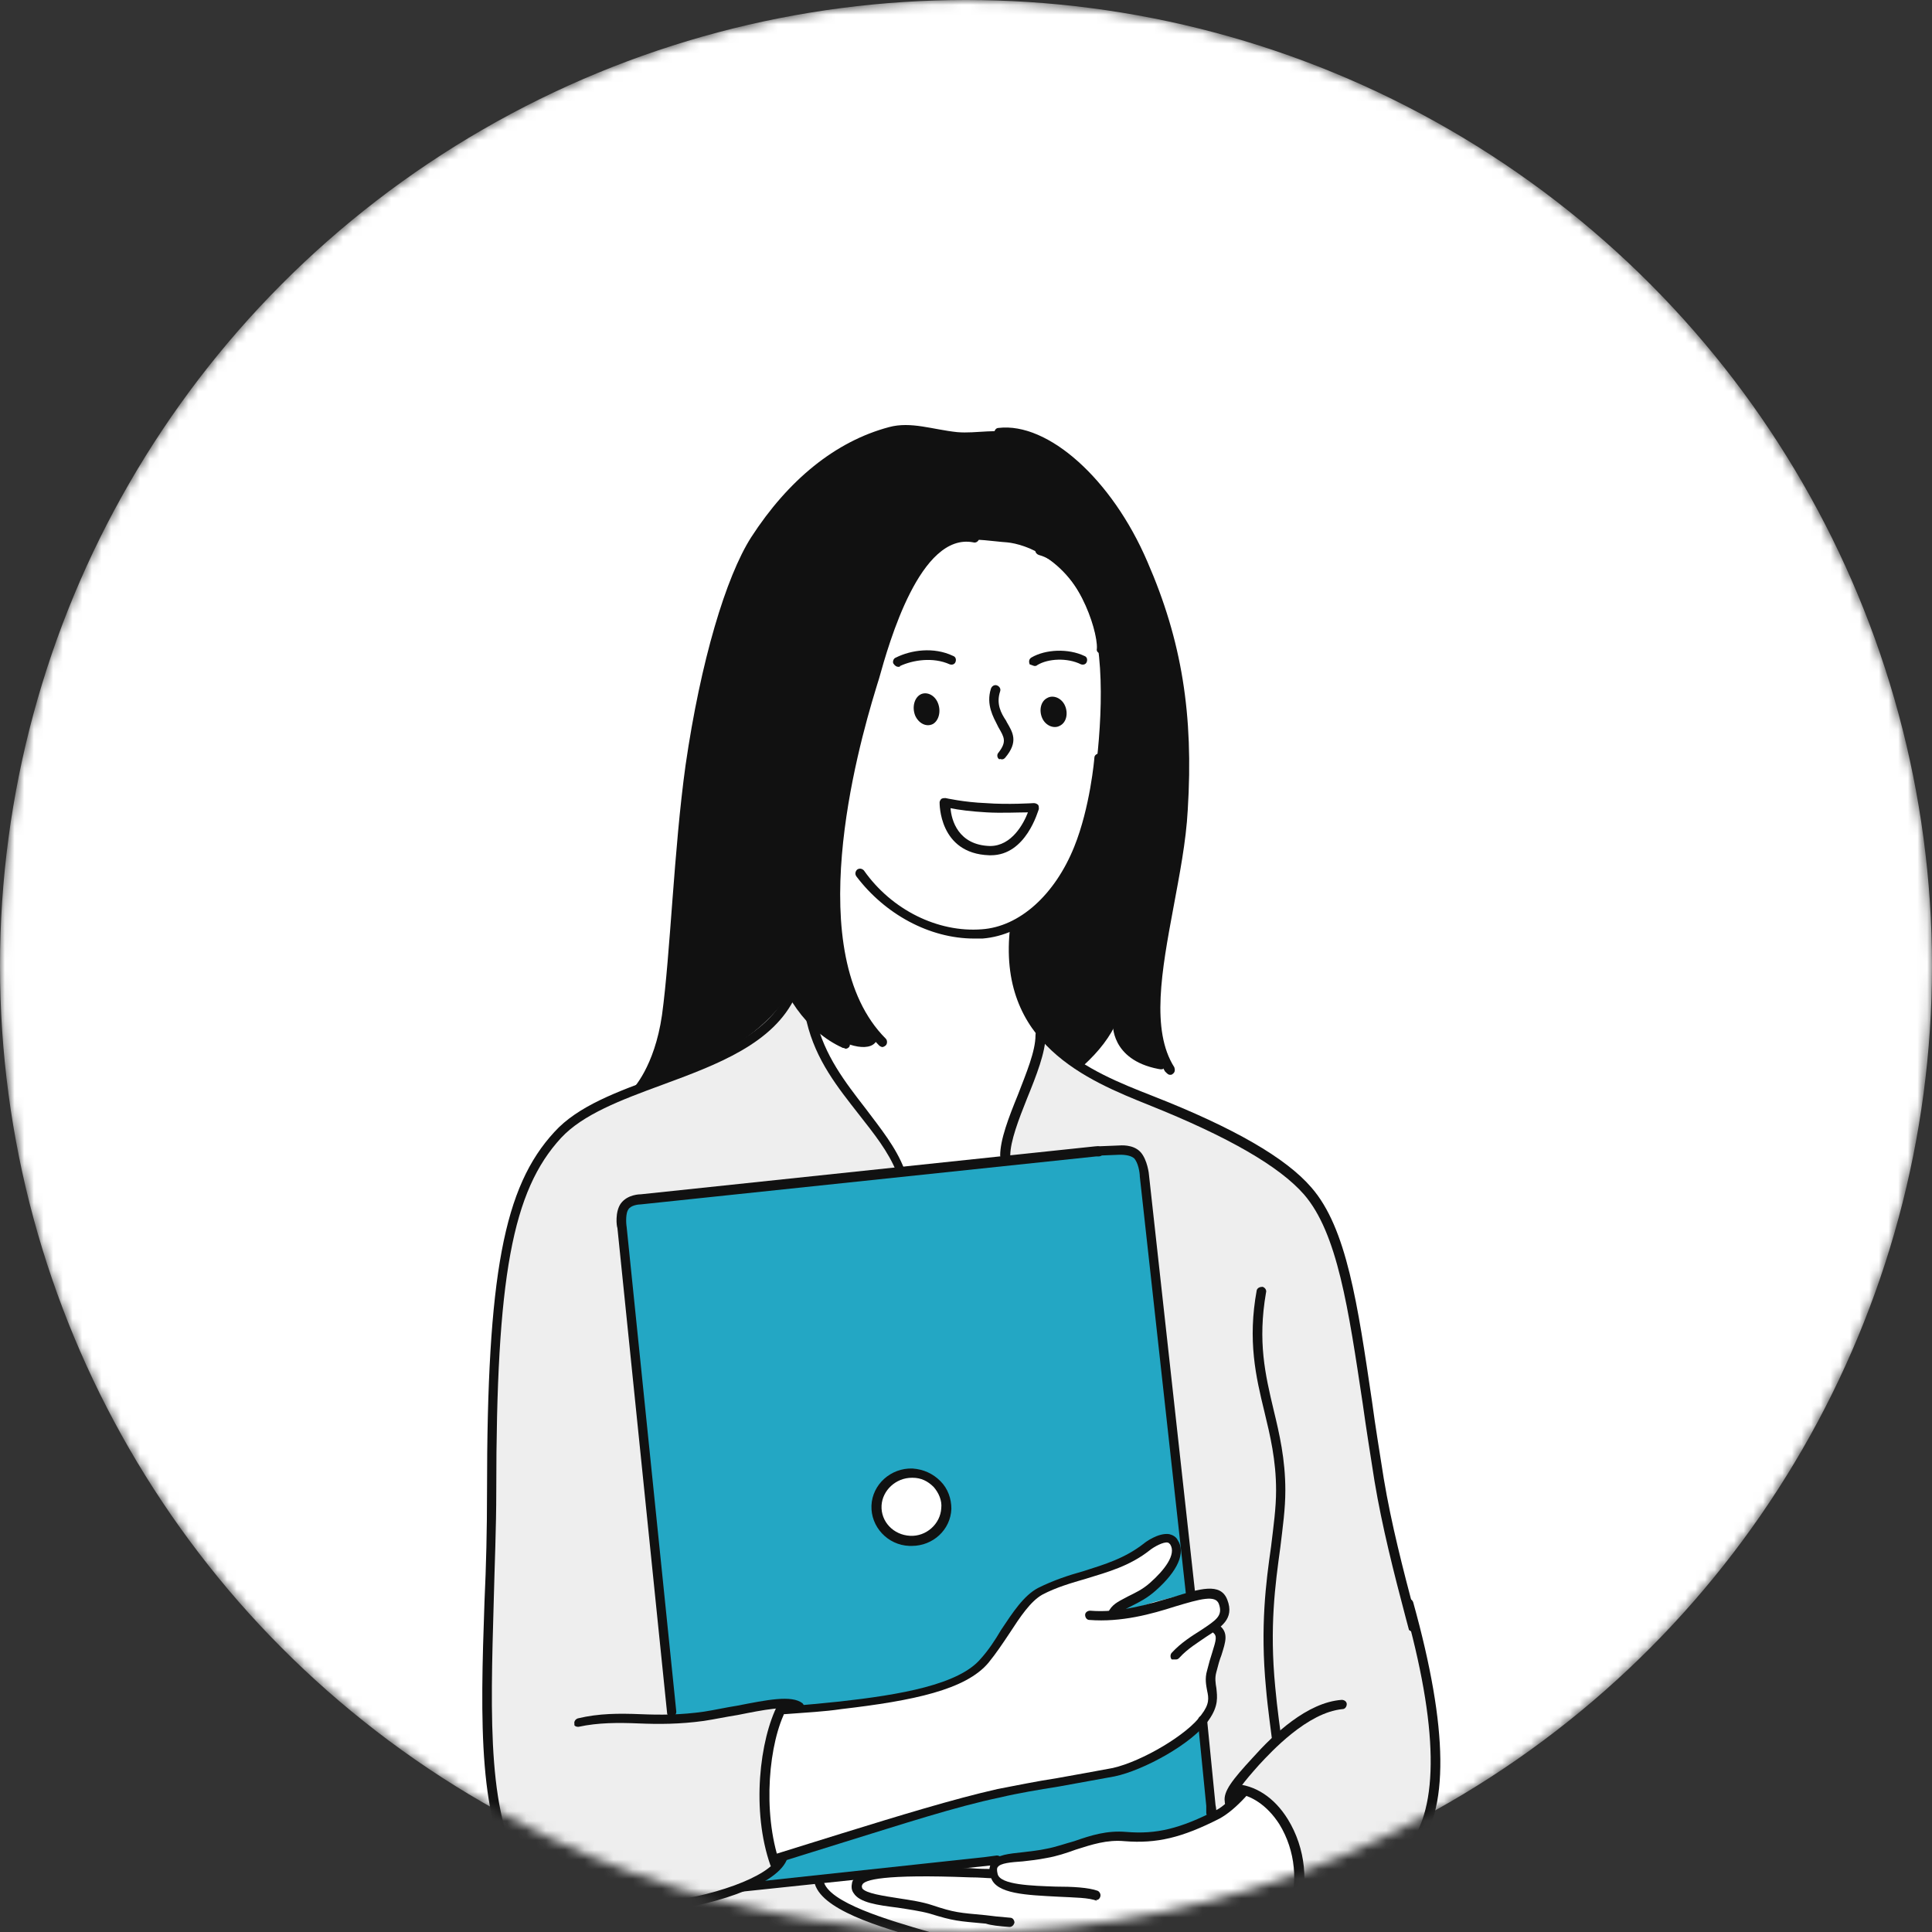 <svg width="200" height="200" viewBox="0 0 200 200" fill="none" xmlns="http://www.w3.org/2000/svg">
<rect x="0" y="0" width="200" height="200" fill="#333333" stroke="none"/>
<mask id="mask0_288_17224" style="mask-type:alpha" maskUnits="userSpaceOnUse" x="0" y="0" width="200" height="200">
<circle cx="100" cy="100" r="100" fill="white"/>
</mask>
<g mask="url(#mask0_288_17224)">
<circle cx="100" cy="100" r="100" fill="white"/>
<path d="M108.239 57.275C105.888 55.969 99.705 53.705 95.873 57.885C92.826 61.194 90.909 67.725 89.516 73.124C87.513 80.613 86.643 86.796 86.643 86.796L84.03 105.432C84.03 105.432 84.291 107.522 86.643 111.353C88.036 113.618 89.952 115.534 91.432 117.449C92.477 118.843 93.174 121.194 93.174 121.194L104.059 119.888C104.059 119.888 104.669 116.317 105.888 113.792C107.281 110.744 108.065 107.261 108.065 107.261C108.065 107.261 105.975 103.951 105.365 100.991C104.669 98.03 105.452 95.504 105.452 95.504C105.452 95.504 107.716 94.546 109.894 91.324C111.461 88.973 113.029 84.706 113.551 82.006C114.248 78.001 114.945 71.992 114.422 68.16C113.377 61.977 110.329 58.407 108.239 57.275Z" fill="white"/>
<path d="M114.597 52.05C112.419 48.741 108.675 45.78 105.453 44.909C103.276 44.3 101.099 44.909 99.096 44.735C96.57 44.474 94.306 43.603 92.042 44.212C86.469 45.693 81.592 49.699 77.76 55.62C75.148 59.713 72.535 68.421 70.968 79.22C69.749 88.015 69.4 98.726 68.529 105.083C67.746 110.483 65.482 112.747 65.482 112.747C65.482 112.747 72.535 110.744 76.628 108.305C80.721 105.867 81.766 102.906 81.766 102.906C81.766 102.906 83.508 105.344 85.337 106.738C87.688 108.48 90.387 109.002 90.823 107.522C90.823 107.522 88.646 104.822 87.514 101.165C86.643 98.378 86.556 94.807 86.556 92.195C86.556 87.144 87.165 82.79 88.385 77.652C90.039 70.424 92.739 62.935 94.742 59.191C97.18 54.749 101.447 55.968 104.234 56.143C106.149 56.317 110.765 57.884 112.942 63.893C114.597 68.596 113.9 77.043 113.116 81.832C110.939 94.459 104.93 95.852 104.93 95.852C104.93 95.852 103.711 102.122 107.281 106.564C110.852 111.092 111.636 110.395 111.636 110.395L115.206 105.954C115.206 105.954 114.945 109.699 119.908 110.657C121.128 110.918 119.995 109.96 119.734 107.26C119.473 104.735 119.821 100.991 119.995 99.51C121.041 91.934 123.218 84.009 122.26 74.43C121.65 66.157 117.644 56.752 114.597 52.05Z" fill="#111111"/>
<path d="M137.761 126.941C134.538 119.017 126.614 117.362 120.431 114.402C116.425 112.486 113.464 111.266 111.2 109.786C109.458 108.654 108.065 107 108.065 107C108.065 107 107.368 110.57 105.888 113.618C104.32 117.014 103.972 119.975 103.972 119.975L93.174 121.455C93.174 121.455 91.084 117.275 88.21 113.618C85.511 110.222 83.769 105.345 83.769 105.345L81.766 102.733C81.766 102.733 79.415 107 73.232 109.699C70.01 111.093 65.133 112.486 61.215 114.663C58.515 116.144 56.425 117.711 54.858 121.368C51.548 129.031 51.287 138.088 50.939 148.277C50.59 159.772 50.329 172.66 50.677 182.587C50.852 187.377 52.506 193.299 54.77 195.214C59.212 198.959 71.142 196.869 71.142 196.869C71.142 196.869 70.445 199.743 70.533 201.745C70.62 203.749 71.403 204.881 71.403 204.881C71.403 204.881 75.496 204.445 81.418 205.055C89.516 205.926 101.099 208.016 110.416 207.58C126.44 206.796 135.583 201.92 135.583 201.92C135.583 201.92 136.019 201.136 136.193 200.091C136.367 199.046 136.193 197.827 136.193 197.827C136.193 197.827 145.859 195.04 148.123 187.725C150.474 180.324 146.469 169.351 143.769 156.811C141.331 146.448 140.721 134.344 137.761 126.941Z" fill="#EEEEEE"/>
<path d="M128.791 185.286C128.791 185.286 126.962 188.335 119.995 189.902C118.341 190.25 116.077 189.728 113.986 190.076C112.071 190.424 109.806 191.556 107.716 191.905C96.744 193.647 84.9 194.691 84.9 194.691C84.9 194.691 85.249 196.259 86.903 197.304C88.645 198.436 91.519 199.307 94.828 200.352C98.224 201.397 102.23 202.703 106.497 202.877C110.503 203.052 115.467 201.223 119.473 200.352C127.92 198.523 134.364 196.607 134.364 196.607C134.364 196.607 134.973 192.601 133.667 189.728C132.187 186.941 128.791 185.286 128.791 185.286Z" fill="white"/>
<path d="M118.341 121.107L117.47 119.539L115.816 119.017L65.569 124.329L64.437 125.112L64.263 126.767L69.575 177.972L75.061 177.188L81.07 176.317L80.46 192.689L77.847 195.214L103.363 192.776L109.284 191.557L114.597 190.163C114.597 190.163 117.557 190.599 120.257 189.989C122.956 189.38 125.308 187.899 125.308 187.899L123.566 167.783L118.341 121.107Z" fill="#23A7C4"/>
<path d="M115.38 166.913C115.38 166.913 116.512 165.955 118.079 164.997C119.821 163.865 121.563 162.385 121.824 160.904C121.911 160.469 121.476 158.988 120.431 159.249C119.299 159.424 117.906 160.817 116.164 161.601C114.509 162.472 112.593 162.82 111.2 163.168C109.545 163.691 107.368 164.474 105.714 166.39C103.798 168.654 102.318 172.225 99.095 173.705C95.612 175.36 91.432 175.708 88.036 176.143C83.943 176.579 80.895 176.84 80.895 176.84C80.895 176.84 79.24 181.107 79.066 185.026C78.892 188.944 80.111 192.428 80.111 192.428C80.111 192.428 90.126 189.032 101.621 185.984C107.63 184.416 116.338 183.633 119.299 181.978C120.344 181.455 123.827 178.93 124.872 177.363C126.004 175.708 124.523 175.011 125.22 173.096C125.482 172.486 126.004 170.744 126.178 170.222C126.614 168.829 125.83 168.306 125.83 168.306C125.83 168.306 127.484 166.564 126.614 165.432C125.482 164.039 122.259 165.171 119.386 165.868C117.296 166.652 115.38 166.913 115.38 166.913Z" fill="white"/>
<path d="M103.711 78.609C103.885 78.609 103.972 78.523 104.059 78.435C105.453 76.781 104.843 75.823 104.234 74.778L104.147 74.604C103.624 73.82 103.102 72.862 103.537 71.556C103.624 71.295 103.45 71.034 103.189 70.946C102.927 70.859 102.666 71.034 102.579 71.295C102.056 72.949 102.841 74.255 103.276 75.126L103.363 75.301C103.972 76.346 104.234 76.781 103.363 77.913C103.189 78.087 103.189 78.435 103.45 78.609C103.537 78.523 103.624 78.609 103.711 78.609Z" fill="#111111"/>
<path d="M93 69.031C93.087 69.031 93.174 69.031 93.174 68.944C94.48 68.334 96.57 67.986 98.312 68.77C98.573 68.857 98.834 68.77 98.921 68.508C99.008 68.247 98.921 67.986 98.66 67.899C96.657 66.941 94.306 67.289 92.739 68.073C92.477 68.16 92.39 68.508 92.477 68.682C92.651 68.944 92.826 69.031 93 69.031Z" fill="#111111"/>
<path d="M107.107 68.943C107.194 68.943 107.281 68.943 107.368 68.856C108.501 68.159 110.504 68.073 111.897 68.769C112.158 68.856 112.419 68.769 112.506 68.508C112.593 68.246 112.506 67.985 112.245 67.899C110.591 67.115 108.239 67.202 106.759 68.073C106.498 68.246 106.498 68.508 106.585 68.769C106.846 68.856 107.02 68.943 107.107 68.943Z" fill="#111111"/>
<path d="M97.789 83.052C97.789 83.052 97.702 87.841 102.405 88.015C105.888 88.102 107.02 83.574 107.02 83.574C107.02 83.574 104.32 83.748 102.056 83.574C99.792 83.487 97.789 83.052 97.789 83.052Z" fill="white"/>
<path d="M102.579 88.537C106.237 88.537 107.456 83.922 107.543 83.747C107.543 83.573 107.543 83.399 107.456 83.312C107.369 83.225 107.195 83.138 107.02 83.138C107.02 83.138 104.321 83.312 102.056 83.138C99.793 83.051 97.877 82.615 97.877 82.615C97.702 82.615 97.615 82.615 97.441 82.702C97.354 82.789 97.267 82.963 97.267 83.051C97.267 83.138 97.18 88.363 102.405 88.537H102.579ZM106.411 84.096C105.975 85.228 104.756 87.579 102.492 87.579C99.183 87.492 98.486 84.879 98.399 83.66C99.183 83.834 100.576 84.008 102.144 84.096C103.624 84.183 105.453 84.096 106.411 84.096Z" fill="#111111"/>
<path d="M113.987 67.638C114.248 67.638 114.422 67.464 114.509 67.203C114.597 65.025 112.332 57.798 107.804 56.492C107.543 56.404 107.281 56.578 107.194 56.84C107.107 57.101 107.281 57.362 107.543 57.449C111.374 58.494 113.639 65.112 113.551 67.115C113.464 67.464 113.726 67.638 113.987 67.638Z" fill="#111111"/>
<path d="M100.837 97.158H101.708C106.062 96.81 109.981 93.327 112.158 88.015C113.813 83.835 114.248 78.697 114.248 78.523C114.248 78.261 114.074 78 113.813 78C113.551 78 113.29 78.174 113.29 78.435C113.29 78.523 112.855 83.573 111.2 87.666C109.197 92.63 105.54 95.939 101.621 96.201C97.093 96.549 92.303 94.197 89.429 90.105C89.255 89.93 88.994 89.843 88.733 90.018C88.558 90.192 88.471 90.453 88.645 90.714C91.606 94.633 96.222 97.158 100.837 97.158Z" fill="#111111"/>
<path d="M146.382 169.002H146.469C146.73 168.915 146.904 168.653 146.817 168.392L146.469 167.086C145.25 162.471 144.03 157.768 143.247 153.065C142.811 150.279 142.376 147.666 142.028 145.054C140.547 135.039 139.415 127.115 135.758 122.935C133.145 119.887 127.746 116.752 119.299 113.443C112.855 110.917 104.059 107.434 105.54 95.939C105.54 95.678 105.366 95.416 105.104 95.416C104.843 95.329 104.582 95.591 104.582 95.852C103.101 108.043 112.681 111.875 118.951 114.401C127.223 117.71 132.448 120.758 134.974 123.632C138.457 127.637 139.589 135.474 141.07 145.315C141.418 147.84 141.853 150.54 142.289 153.327C143.073 158.029 144.292 162.819 145.511 167.434L145.859 168.74C146.033 168.828 146.207 169.002 146.382 169.002Z" fill="#111111"/>
<path d="M94.741 74.081C94.393 73.21 94.654 72.252 95.264 71.904C95.873 71.556 96.744 71.904 97.093 72.775C97.441 73.646 97.18 74.604 96.57 74.952C95.873 75.3 95.09 74.865 94.741 74.081Z" fill="#111111"/>
<path d="M71.316 206.013H71.49C71.752 205.925 71.839 205.664 71.752 205.403C70.619 202.529 70.968 200.7 71.316 198.523C71.403 198.088 71.49 197.74 71.49 197.304C71.49 197.043 71.316 196.782 71.055 196.782C70.793 196.695 70.532 196.956 70.532 197.217C70.445 197.653 70.445 198.088 70.358 198.437C70.01 200.613 69.662 202.703 70.881 205.838C70.881 205.925 71.055 206.013 71.316 206.013Z" fill="#111111"/>
<path d="M121.128 111.265C121.215 111.265 121.302 111.265 121.389 111.179C121.65 111.004 121.65 110.743 121.563 110.482C119.125 106.65 120.257 100.467 121.476 93.936C122.086 90.627 122.782 87.144 122.956 83.835C123.566 73.994 122.347 66.331 118.776 58.145C115.119 49.611 108.501 43.689 103.363 44.299C103.102 44.299 102.927 44.56 102.927 44.821C102.927 45.083 103.189 45.257 103.45 45.257C108.152 44.647 114.248 50.395 117.818 58.493C121.302 66.505 122.521 74.081 121.911 83.748C121.737 86.969 121.04 90.366 120.431 93.675C119.125 100.38 117.993 106.737 120.605 110.917C120.866 111.179 120.953 111.265 121.128 111.265Z" fill="#111111"/>
<path d="M103.363 53.965H103.45C103.711 53.878 103.885 53.617 103.798 53.355C103.798 53.181 102.84 49.611 101.012 47.782C100.837 47.608 100.489 47.608 100.315 47.782C100.14 47.956 100.14 48.305 100.315 48.478C101.969 50.133 102.84 53.53 102.84 53.617C102.927 53.791 103.101 53.965 103.363 53.965Z" fill="#111111"/>
<path d="M111.809 110.482C111.897 110.482 112.071 110.395 112.158 110.308C115.467 107.26 116.686 104.387 116.686 100.033C116.686 99.771 116.512 99.51 116.164 99.51C115.815 99.51 115.641 99.684 115.641 100.033C115.641 104.125 114.509 106.738 111.374 109.611C111.2 109.786 111.2 110.134 111.374 110.308C111.548 110.395 111.722 110.482 111.809 110.482Z" fill="#111111"/>
<path d="M91.345 108.392C91.432 108.392 91.606 108.305 91.694 108.218C91.868 108.044 91.868 107.696 91.694 107.522C82.898 98.726 88.733 77.652 90.649 71.382C90.736 71.121 90.823 70.773 90.997 70.25C92.042 66.506 95.264 55.098 100.75 56.143C101.011 56.23 101.273 56.056 101.359 55.794C101.447 55.533 101.273 55.272 101.011 55.185C94.654 53.966 91.345 65.547 90.126 69.989C89.952 70.424 89.865 70.86 89.778 71.121C87.165 79.307 82.114 99.249 90.997 108.218C91.084 108.305 91.258 108.392 91.345 108.392Z" fill="#111111"/>
<path d="M132.1 180.323C132.449 180.323 132.623 180.061 132.623 179.8C132.623 179.8 132.187 176.666 132.013 174.662C131.404 168.392 132.013 164.038 132.536 160.207C132.797 158.03 133.058 156.201 133.058 154.285C133.058 151.063 132.449 148.45 131.839 145.925C130.968 142.268 130.184 138.872 131.055 133.82C131.142 133.56 130.968 133.298 130.707 133.211C130.446 133.211 130.184 133.298 130.097 133.56C129.139 138.784 130.01 142.529 130.881 146.099C131.491 148.625 132.1 151.15 132.1 154.285C132.1 156.114 131.839 157.943 131.578 160.12C131.055 163.777 130.446 168.392 131.055 174.749C131.229 176.839 131.665 179.887 131.665 179.974C131.665 180.149 131.839 180.323 132.1 180.323Z" fill="#111111"/>
<path d="M134.974 202.791C135.061 202.791 135.235 202.791 135.322 202.703C136.715 201.571 136.802 200.178 136.541 198.437C136.541 198.175 136.28 198.001 136.019 198.001C135.757 198.001 135.583 198.262 135.583 198.523C135.844 200.004 135.757 201.049 134.712 201.92C134.538 202.094 134.451 202.355 134.625 202.616C134.712 202.703 134.887 202.791 134.974 202.791Z" fill="#111111"/>
<path d="M87.513 108.567C87.688 108.567 87.862 108.48 87.949 108.306C88.036 108.044 87.949 107.783 87.688 107.696C80.373 104.387 78.283 92.979 80.46 83.835C80.547 83.574 80.373 83.313 80.111 83.226C79.85 83.139 79.589 83.313 79.502 83.574C77.238 93.066 79.589 104.996 87.252 108.48C87.427 108.48 87.513 108.567 87.513 108.567Z" fill="#111111"/>
<path d="M121.737 171.788C121.911 171.788 121.998 171.701 122.085 171.614C122.956 170.656 124.001 170.047 124.872 169.437C126.353 168.479 127.833 167.609 127.049 165.606C126.353 163.777 124.175 164.474 121.389 165.344C118.951 166.041 115.903 166.999 112.855 166.738C112.593 166.738 112.332 166.912 112.332 167.173C112.332 167.434 112.506 167.696 112.767 167.696C116.077 167.957 119.211 167.086 121.65 166.302C124.262 165.519 125.83 165.083 126.178 166.041C126.614 167.26 125.917 167.696 124.35 168.74C123.392 169.35 122.259 170.047 121.302 171.092C121.128 171.266 121.128 171.614 121.302 171.788H121.737Z" fill="#111111"/>
<path d="M63.827 198.175C65.307 198.175 66.614 198.088 67.572 198.001C73.406 197.391 80.198 195.301 81.418 192.602C81.505 192.341 81.418 192.08 81.156 191.992C80.895 191.905 80.634 191.992 80.547 192.253C79.676 194.257 73.754 196.434 67.484 197.043C61.04 197.74 56.251 196.695 54.509 194.257C50.416 188.509 50.764 177.972 51.113 165.693C51.2 162.036 51.374 158.204 51.374 154.372C51.374 132.166 53.028 123.284 58.079 117.798C60.343 115.359 64.262 113.879 68.529 112.312C74.19 110.222 80.111 108.044 82.376 103.081C82.463 102.819 82.376 102.558 82.114 102.471C81.853 102.384 81.592 102.471 81.505 102.733C79.328 107.348 73.667 109.438 68.181 111.441C63.914 113.008 59.821 114.489 57.383 117.188C52.158 122.849 50.416 131.905 50.416 154.459C50.416 158.291 50.329 162.123 50.155 165.78C49.719 178.233 49.458 188.945 53.725 194.953C55.641 197.566 60.169 198.175 63.827 198.175Z" fill="#111111"/>
<path d="M80.546 192.775H80.721C82.985 192.078 85.162 191.381 87.426 190.684C93.348 188.856 98.921 187.027 103.536 186.069C105.365 185.633 107.455 185.285 109.632 184.937C111.548 184.589 113.464 184.24 115.38 183.892C118.341 183.282 123.478 180.496 125.133 178.057C126.178 176.577 126.004 175.619 125.917 174.748C125.83 174.226 125.743 173.703 125.917 173.094C126.091 172.397 126.265 171.787 126.439 171.352C126.875 169.959 127.223 169.001 126.178 168.217C126.004 168.043 125.655 168.13 125.481 168.304C125.307 168.478 125.394 168.827 125.568 169.001C126.004 169.349 125.917 169.698 125.481 171.091C125.307 171.613 125.133 172.223 124.959 172.919C124.698 173.79 124.872 174.487 124.959 175.01C125.133 175.793 125.22 176.403 124.349 177.535C122.956 179.538 118.253 182.325 115.205 183.021C113.377 183.369 111.374 183.718 109.458 184.066C107.194 184.414 105.104 184.85 103.275 185.198C98.66 186.243 92.999 187.985 87.078 189.814C84.814 190.51 82.636 191.207 80.372 191.903C80.111 191.991 79.937 192.252 80.024 192.513C80.111 192.6 80.285 192.775 80.546 192.775Z" fill="#111111"/>
<path d="M59.821 178.756H59.908C61.911 178.32 64.001 178.32 66.091 178.408C68.181 178.495 70.358 178.495 72.884 178.146C74.016 177.972 75.235 177.711 76.367 177.537C78.98 177.014 81.592 176.492 82.463 177.101C82.637 177.276 82.985 177.188 83.159 177.014C83.334 176.84 83.246 176.492 83.072 176.317C81.941 175.447 79.415 175.969 76.28 176.579C75.148 176.753 74.016 177.014 72.884 177.188C70.445 177.537 68.355 177.537 66.266 177.45C64.088 177.363 61.998 177.363 59.821 177.885C59.56 177.972 59.386 178.233 59.473 178.495C59.386 178.582 59.56 178.756 59.821 178.756Z" fill="#111111"/>
<path d="M81.244 177.449C83.508 177.275 85.337 177.188 87.078 176.927C94.567 176.056 99.966 174.924 102.318 172.137C103.101 171.179 103.798 170.134 104.495 169.089C105.627 167.348 106.672 165.78 107.891 165.083C109.371 164.3 110.939 163.864 112.419 163.429C114.683 162.732 116.948 162.123 119.038 160.468C119.473 160.12 120.431 159.597 120.866 159.684C120.954 159.684 121.041 159.771 121.128 159.858C121.824 160.904 120.518 162.558 119.038 163.864C118.254 164.561 117.47 164.909 116.773 165.257C115.99 165.693 115.293 165.954 114.858 166.651C114.683 166.912 114.77 167.174 114.945 167.348C115.206 167.522 115.467 167.435 115.641 167.261C115.99 166.825 116.512 166.564 117.209 166.216C117.906 165.867 118.776 165.432 119.647 164.648C121.911 162.645 122.782 160.729 121.911 159.423C121.737 159.075 121.389 158.901 121.041 158.814C119.908 158.639 118.515 159.684 118.428 159.771C116.425 161.339 114.335 161.949 112.158 162.645C110.591 163.08 109.023 163.603 107.456 164.387C105.975 165.171 104.843 166.912 103.624 168.741C103.014 169.786 102.318 170.831 101.534 171.702C99.27 174.401 93.174 175.446 86.904 176.143C85.249 176.317 83.421 176.491 81.157 176.666C80.895 176.666 80.721 176.927 80.721 177.188C80.808 177.188 80.982 177.449 81.244 177.449Z" fill="#111111"/>
<path d="M69.487 177.71C69.836 177.71 70.01 177.449 70.01 177.188L64.872 127.028C64.785 126.505 64.785 125.547 65.046 125.199C65.307 124.764 66.091 124.677 66.352 124.677L113.464 119.713H113.726C113.987 119.713 114.248 119.539 114.248 119.19C114.248 118.929 113.987 118.755 113.726 118.668H113.377L66.352 123.632C66.265 123.632 64.959 123.632 64.262 124.59C63.653 125.46 63.827 126.941 63.914 127.115L69.052 177.275C69.052 177.536 69.226 177.71 69.487 177.71Z" fill="#111111"/>
<path d="M76.802 195.824L103.276 193.037C103.537 193.037 103.711 192.776 103.711 192.514C103.711 192.253 103.45 192.079 103.188 192.079L101.882 192.253L76.802 194.953C76.541 194.953 76.367 195.214 76.367 195.475C76.367 195.649 76.541 195.824 76.802 195.824Z" fill="#111111"/>
<path d="M123.218 165.606C123.566 165.606 123.74 165.344 123.74 165.083L118.951 121.715C118.951 121.542 118.776 120.061 118.08 119.277C117.296 118.407 115.903 118.581 115.815 118.581L113.639 118.668C113.377 118.668 113.203 118.929 113.203 119.19C113.203 119.452 113.464 119.713 113.726 119.626L115.903 119.539C116.164 119.539 116.948 119.539 117.383 119.887C117.818 120.322 117.993 121.367 117.993 121.803L122.782 165.17C122.782 165.431 122.956 165.606 123.218 165.606Z" fill="#111111"/>
<path d="M125.395 188.16C125.656 188.16 125.917 187.899 125.917 187.637C125.917 187.202 125.83 186.854 125.83 186.854L124.959 178.058C124.959 177.797 124.698 177.623 124.437 177.623C124.175 177.623 124.001 177.884 124.001 178.145L124.872 186.941V187.637C124.872 187.986 125.133 188.16 125.395 188.16Z" fill="#111111"/>
<path d="M90.736 155.94C90.823 154.024 92.477 152.456 94.48 152.543C96.483 152.63 98.05 154.285 97.963 156.201C97.876 158.117 96.222 159.684 94.219 159.597C92.216 159.51 90.736 157.855 90.736 155.94Z" fill="white"/>
<path d="M94.394 160.032C96.57 160.032 98.399 158.378 98.486 156.201C98.486 155.156 98.138 154.111 97.354 153.327C96.57 152.543 95.612 152.108 94.48 152.021C92.216 151.934 90.3 153.675 90.213 155.852C90.126 158.029 91.868 159.945 94.132 160.032H94.394ZM94.394 152.978H94.48C95.351 152.978 96.048 153.327 96.657 153.936C97.18 154.546 97.528 155.33 97.441 156.113C97.354 157.768 95.874 159.074 94.219 158.987C92.478 158.9 91.171 157.507 91.258 155.852C91.346 154.285 92.739 152.978 94.394 152.978Z" fill="#111111"/>
<path d="M127.223 187.028C127.571 186.941 127.746 186.68 127.746 186.419C127.659 185.809 128.878 184.329 130.358 182.674C131.578 181.368 135.322 177.275 138.98 176.927C139.241 176.927 139.415 176.666 139.415 176.404C139.415 176.143 139.154 175.969 138.892 175.969C135.322 176.23 131.839 179.539 129.662 181.978C127.571 184.242 126.614 185.461 126.788 186.506C126.788 186.854 126.962 187.028 127.223 187.028Z" fill="#111111"/>
<path d="M113.464 196.695C113.639 196.695 113.813 196.607 113.9 196.346C113.987 196.085 113.813 195.824 113.639 195.737C112.681 195.389 111.026 195.301 109.285 195.301C106.846 195.214 103.537 195.127 103.276 193.995C103.189 193.647 103.189 193.386 103.276 193.299C103.537 192.863 104.669 192.776 105.888 192.689C106.672 192.602 107.456 192.515 108.327 192.341C109.372 192.167 110.416 191.818 111.375 191.47C113.029 190.947 114.597 190.425 116.425 190.599C119.734 190.86 122.347 190.251 126.266 188.248C127.05 187.812 127.92 187.116 128.965 185.984C129.139 185.809 129.139 185.461 128.965 185.287C128.791 185.113 128.443 185.113 128.268 185.287C127.311 186.332 126.614 187.028 125.917 187.377C122.173 189.293 119.734 189.902 116.6 189.641C114.597 189.467 112.942 189.989 111.2 190.599C110.242 190.86 109.285 191.208 108.327 191.383C107.543 191.557 106.672 191.644 105.975 191.731C104.408 191.905 103.189 191.992 102.666 192.776C102.405 193.212 102.318 193.734 102.579 194.343C103.102 196.085 106.324 196.172 109.546 196.346C111.2 196.434 112.768 196.434 113.552 196.782C113.377 196.607 113.377 196.695 113.464 196.695Z" fill="#111111"/>
<path d="M104.495 199.481C104.756 199.481 104.93 199.307 105.017 199.046C105.017 198.785 104.843 198.523 104.582 198.523C103.537 198.437 102.666 198.349 102.056 198.262C99.27 198.001 98.834 198.001 96.483 197.217C95.438 196.869 94.219 196.695 93.087 196.52C91.432 196.259 89.604 195.998 89.255 195.476C89.255 195.389 89.168 195.301 89.255 195.127C89.429 194.605 91.432 193.995 100.402 194.343C101.447 194.343 102.231 194.431 102.579 194.431C102.84 194.431 103.014 194.17 103.014 193.908C103.014 193.647 102.753 193.386 102.492 193.473C102.23 193.473 101.359 193.473 100.402 193.386C93 193.124 88.645 193.298 88.21 194.866C88.123 195.301 88.123 195.65 88.384 195.998C88.994 196.956 90.823 197.217 92.913 197.478C94.045 197.653 95.264 197.827 96.222 198.088C98.747 198.872 99.183 198.872 102.056 199.133C102.579 199.307 103.363 199.394 104.495 199.481C104.436 199.481 104.436 199.481 104.495 199.481Z" fill="#111111"/>
<path d="M106.585 203.226C109.632 203.226 113.551 202.18 117.383 201.223C119.56 200.7 121.563 200.178 123.392 199.83L124.176 199.655C126.265 199.307 130.271 198.61 134.451 197.13C134.712 197.043 134.799 196.782 134.712 196.52C134.626 196.259 134.364 196.172 134.103 196.259C130.01 197.652 126.091 198.349 124.001 198.697L123.217 198.872C121.302 199.22 119.299 199.742 117.121 200.265C112.767 201.397 108.326 202.529 105.365 202.181C101.969 201.832 101.621 201.658 99.531 201.049C98.921 200.874 98.138 200.613 97.093 200.265L96.222 200.003C92.042 198.784 85.685 196.956 85.249 194.691C85.162 194.43 84.988 194.256 84.727 194.256C84.465 194.343 84.291 194.518 84.291 194.779C84.814 197.652 90.997 199.481 95.96 200.874L96.831 201.136C97.876 201.484 98.66 201.658 99.27 201.92C101.359 202.529 101.795 202.703 105.278 203.139C105.714 203.226 106.149 203.226 106.585 203.226Z" fill="#111111"/>
<path d="M133.58 198.697C140.373 198.697 145.511 192.95 146.556 191.731C150.039 187.464 149.952 179.017 146.294 165.867C146.207 165.606 145.946 165.431 145.685 165.519C145.424 165.606 145.249 165.867 145.336 166.128C148.907 178.755 148.994 187.116 145.772 191.121C144.64 192.515 138.718 199.133 131.142 197.478C130.881 197.391 130.619 197.565 130.532 197.827C130.445 198.088 130.62 198.349 130.881 198.436C131.752 198.61 132.709 198.697 133.58 198.697Z" fill="#111111"/>
<path d="M80.285 193.472H80.46C80.721 193.385 80.808 193.123 80.721 192.862C78.892 187.55 79.589 180.323 81.417 176.926C81.505 176.665 81.417 176.404 81.243 176.23C80.982 176.142 80.721 176.23 80.547 176.404C78.631 180.061 77.76 187.463 79.763 193.123C79.937 193.385 80.111 193.472 80.285 193.472Z" fill="#111111"/>
<path d="M133.842 198.436C134.016 198.436 134.19 198.348 134.277 198.175C135.583 195.214 135.148 191.295 133.319 188.334C131.926 186.07 129.923 184.764 127.746 184.677C127.484 184.677 127.223 184.851 127.223 185.112C127.223 185.373 127.398 185.634 127.659 185.634C129.487 185.722 131.229 186.941 132.448 188.857C134.103 191.556 134.451 195.04 133.319 197.826C133.232 198.088 133.319 198.348 133.58 198.436H133.842Z" fill="#111111"/>
<path d="M93.174 121.629H93.348C93.609 121.542 93.697 121.28 93.609 121.019C92.739 118.755 91.171 116.839 89.603 114.749C87.513 112.05 85.337 109.263 84.466 105.518C84.379 105.257 84.117 105.083 83.856 105.17C83.595 105.257 83.421 105.518 83.508 105.78C84.466 109.786 86.73 112.572 88.907 115.359C90.474 117.362 91.955 119.191 92.826 121.368C92.826 121.455 93 121.629 93.174 121.629Z" fill="#111111"/>
<path d="M104.059 120.149C104.32 120.149 104.582 119.975 104.582 119.627C104.582 118.146 105.453 115.882 106.323 113.705C107.281 111.354 108.239 108.916 108.239 107.174C108.239 106.913 108.065 106.651 107.717 106.651C107.368 106.651 107.194 106.826 107.194 107.174C107.194 108.828 106.236 111.093 105.365 113.357C104.407 115.708 103.537 117.972 103.537 119.627C103.624 119.975 103.798 120.149 104.059 120.149Z" fill="#111111"/>
<path d="M107.891 74.343C107.543 73.559 107.717 72.602 108.414 72.253C109.023 71.905 109.894 72.253 110.242 73.037C110.591 73.82 110.416 74.779 109.72 75.127C109.11 75.475 108.239 75.127 107.891 74.343Z" fill="#111111"/>
</g>
</svg>
